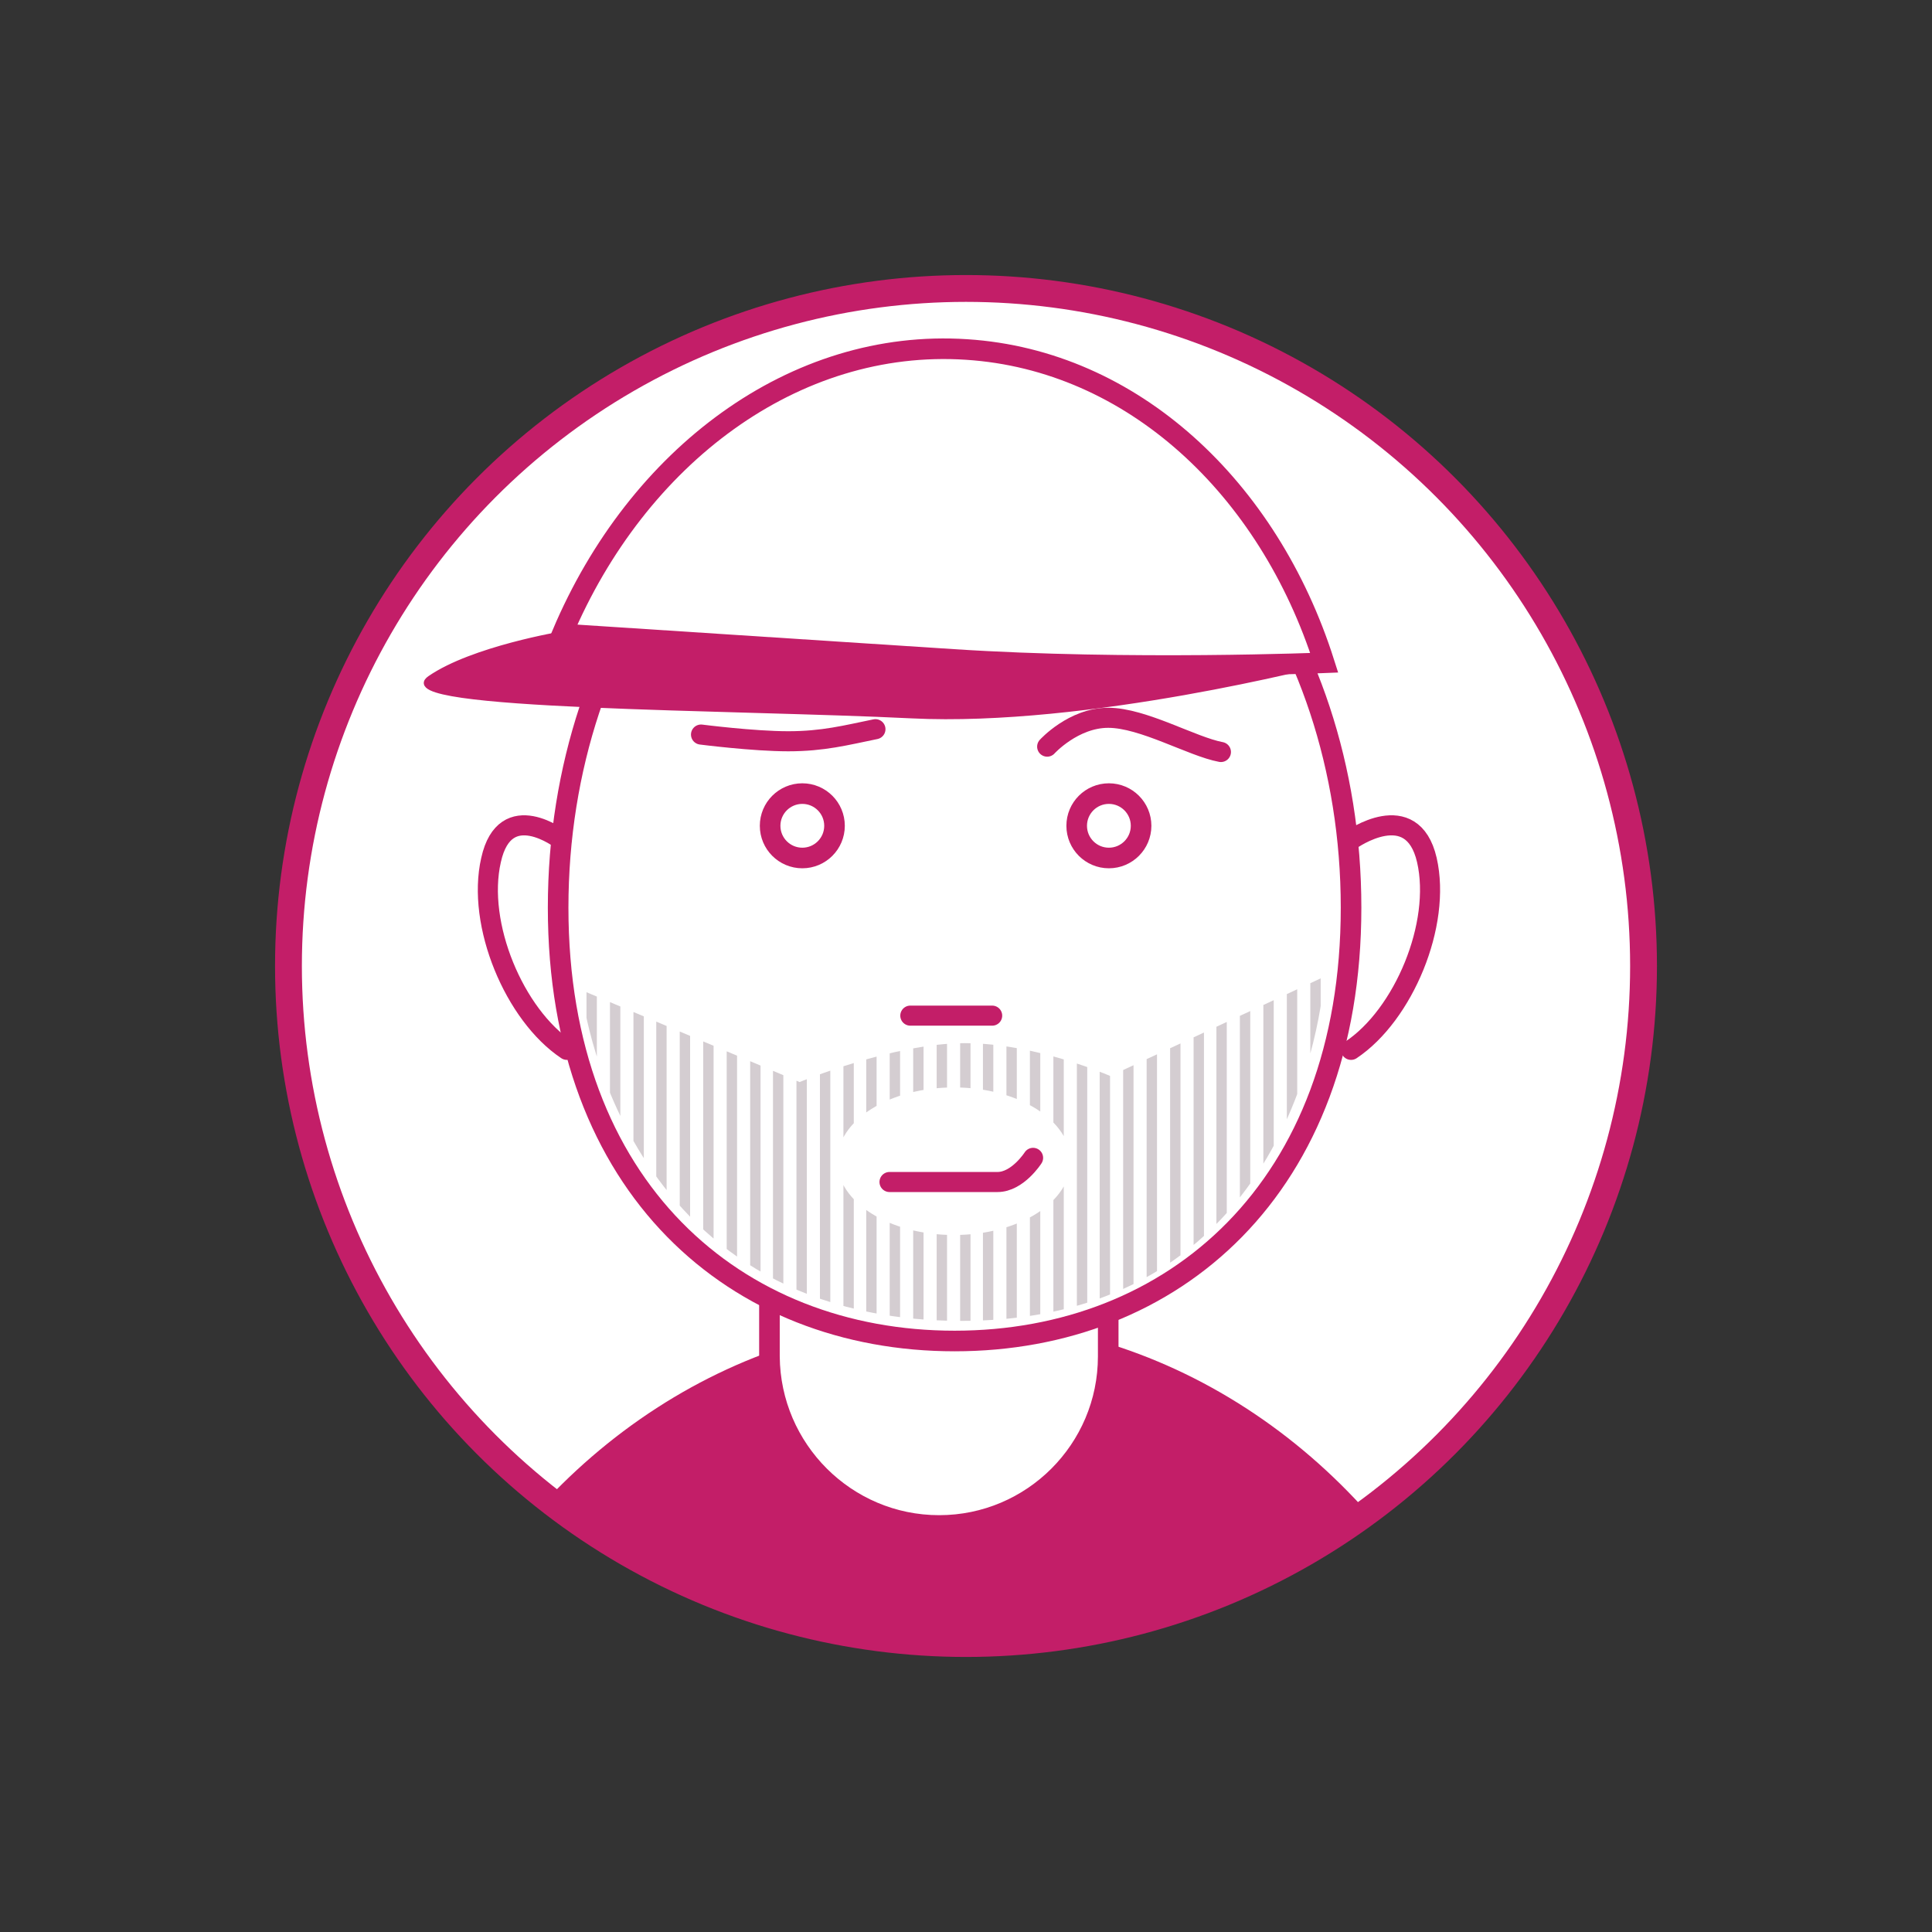 <?xml version="1.0" encoding="utf-8"?>
<!-- Generator: Adobe Illustrator 25.0.1, SVG Export Plug-In . SVG Version: 6.00 Build 0)  -->
<svg version="1.1" id="Layer_1" xmlns="http://www.w3.org/2000/svg" xmlns:xlink="http://www.w3.org/1999/xlink" x="0px" y="0px"
	 viewBox="0 0 288 288" style="enable-background:new 0 0 288 288;" xml:space="preserve">
<rect x="0" y="0" width="288" height="288" fill="#333333" stroke="none"/>
<style type="text/css">
	.st0{fill:#FFFFFF;stroke:#C31E68;stroke-width:4;stroke-linecap:round;stroke-miterlimit:10;}
	.st1{clip-path:url(#SVGID_2_);}
	.st2{fill:#C31E68;stroke:#C31E68;stroke-width:0.772;stroke-miterlimit:10;}
	.st3{fill:#FFFFFF;stroke:#C31E68;stroke-width:3.07;stroke-linecap:round;stroke-miterlimit:10;}
	.st4{fill:none;stroke:#C31E68;stroke-width:2.993;stroke-linecap:round;stroke-miterlimit:10;}
	.st5{clip-path:url(#SVGID_4_);}
	.st6{fill:none;stroke:#D4CDD1;stroke-width:1.545;stroke-linecap:round;stroke-miterlimit:10;}
</style>
<g>
	<circle class="st0" cx="144" cy="144" r="101"/>
	<g>
		<defs>
			<circle id="SVGID_1_" cx="144" cy="144" r="101"/>
		</defs>
		<clipPath id="SVGID_2_">
			<use xlink:href="#SVGID_1_"  style="overflow:visible;"/>
		</clipPath>
		<g class="st1">
			<ellipse class="st2" cx="141.8" cy="295" rx="87.4" ry="97.9"/>
			<path class="st3" d="M140,227.4L140,227.4c13.9,0,25.2-11.3,25.2-25.2v-40h-50.5v40C114.8,216.1,126.1,227.4,140,227.4z"/>
			<g>
				<path class="st3" d="M201.4,135.3c0,41.8-26.5,64.6-59.1,64.6s-59.1-22.8-59.1-64.6s26.5-75.8,59.1-75.8S201.4,93.5,201.4,135.3
					z"/>
				<path class="st3" d="M83.8,94.5C95,68,118.4,50.4,144.1,52.1c24.7,1.6,45,20.6,53.3,46.7c0,0-29.1,1.2-55.3-0.5
					S83.8,94.5,83.8,94.5z"/>
				<path class="st4" d="M201.4,125.2c0,0,9.1-6.5,11.3,3c2.2,9.6-3.5,23.1-11.3,28.3"/>
				<path class="st4" d="M83.7,125.2c0,0-8.4-6.5-10.5,3c-2.2,9.6,3.5,23.1,11.3,28.3"/>
				<circle class="st3" cx="165.3" cy="123.1" r="4.8"/>
				<circle class="st3" cx="119.6" cy="123.1" r="4.8"/>
				<path class="st4" d="M156.1,111.3c0,0,3.9-4.3,9.1-4.3s12.5,4.3,16.8,5.1"/>
				<path class="st4" d="M104.5,109.5c0,0,7.8,1,13,1s8.6-0.9,13-1.8"/>
				<line class="st4" x1="135.7" y1="151.4" x2="147.9" y2="151.4"/>
				<path class="st4" d="M154,172.6c0,0-2.3,3.6-5.3,3.6c-6.3,0-16.1,0-16.1,0"/>
				<path class="st2" d="M197.4,98.8c0,0-35.3,9.2-61.5,7.9c-26.2-1.3-78.2-1.2-71.8-5.6c6.4-4.4,19.7-6.6,19.7-6.6
					S185.6,101.4,197.4,98.8z"/>
				<g>
					<defs>
						<path id="SVGID_3_" d="M197.4,145.6l-31.9,14.8c0,0-11-4.9-21.7-4.9c-10.7,0-24.6,5.8-24.6,5.8l-32.5-13.7
							c0,0,5.2,49.3,56.6,49.3S197.4,145.6,197.4,145.6z M142.2,184.1c-9.6,0-17.4-4.9-17.4-11c0-6.1,7.8-11,17.4-11
							s17.4,4.9,17.4,11C159.6,179.2,151.9,184.1,142.2,184.1z"/>
					</defs>
					<clipPath id="SVGID_4_">
						<use xlink:href="#SVGID_3_"  style="overflow:visible;"/>
					</clipPath>
					<g class="st5">
						<line class="st6" x1="88.2" y1="145.6" x2="88.2" y2="203.3"/>
						<line class="st6" x1="91.7" y1="145.6" x2="91.7" y2="203.3"/>
						<line class="st6" x1="95.2" y1="145.6" x2="95.2" y2="203.3"/>
						<line class="st6" x1="98.6" y1="145.6" x2="98.6" y2="203.3"/>
						<line class="st6" x1="102.1" y1="145.6" x2="102.1" y2="203.3"/>
						<line class="st6" x1="105.6" y1="145.6" x2="105.6" y2="203.3"/>
						<line class="st6" x1="109.1" y1="145.6" x2="109.1" y2="203.3"/>
						<line class="st6" x1="112.6" y1="145.6" x2="112.6" y2="203.3"/>
						<line class="st6" x1="116" y1="145.6" x2="116" y2="203.3"/>
						<line class="st6" x1="119.5" y1="145.6" x2="119.5" y2="203.3"/>
						<line class="st6" x1="123" y1="145.6" x2="123" y2="203.3"/>
						<line class="st6" x1="126.5" y1="145.6" x2="126.5" y2="203.3"/>
						<line class="st6" x1="129.9" y1="145.6" x2="129.9" y2="203.3"/>
						<line class="st6" x1="133.4" y1="145.6" x2="133.4" y2="203.3"/>
						<line class="st6" x1="136.9" y1="145.6" x2="136.9" y2="203.3"/>
						<line class="st6" x1="140.4" y1="145.6" x2="140.4" y2="203.3"/>
						<line class="st6" x1="143.9" y1="145.6" x2="143.9" y2="203.3"/>
						<line class="st6" x1="147.3" y1="145.6" x2="147.3" y2="203.3"/>
						<line class="st6" x1="150.8" y1="145.6" x2="150.8" y2="203.3"/>
						<line class="st6" x1="154.3" y1="145.6" x2="154.3" y2="203.3"/>
						<line class="st6" x1="157.8" y1="145.6" x2="157.8" y2="203.3"/>
						<line class="st6" x1="161.3" y1="145.6" x2="161.3" y2="203.3"/>
						<line class="st6" x1="164.7" y1="145.6" x2="164.7" y2="203.3"/>
						<line class="st6" x1="168.2" y1="145.6" x2="168.2" y2="203.3"/>
						<line class="st6" x1="171.7" y1="145.6" x2="171.7" y2="203.3"/>
						<line class="st6" x1="175.2" y1="145.6" x2="175.2" y2="203.3"/>
						<line class="st6" x1="178.7" y1="145.6" x2="178.7" y2="203.3"/>
						<line class="st6" x1="182.1" y1="145.6" x2="182.1" y2="203.3"/>
						<line class="st6" x1="185.6" y1="145.6" x2="185.6" y2="203.3"/>
						<line class="st6" x1="189.1" y1="145.6" x2="189.1" y2="203.3"/>
						<line class="st6" x1="192.6" y1="145.6" x2="192.6" y2="203.3"/>
						<line class="st6" x1="196.1" y1="145.6" x2="196.1" y2="203.3"/>
					</g>
				</g>
			</g>
		</g>
	</g>
</g>
</svg>
